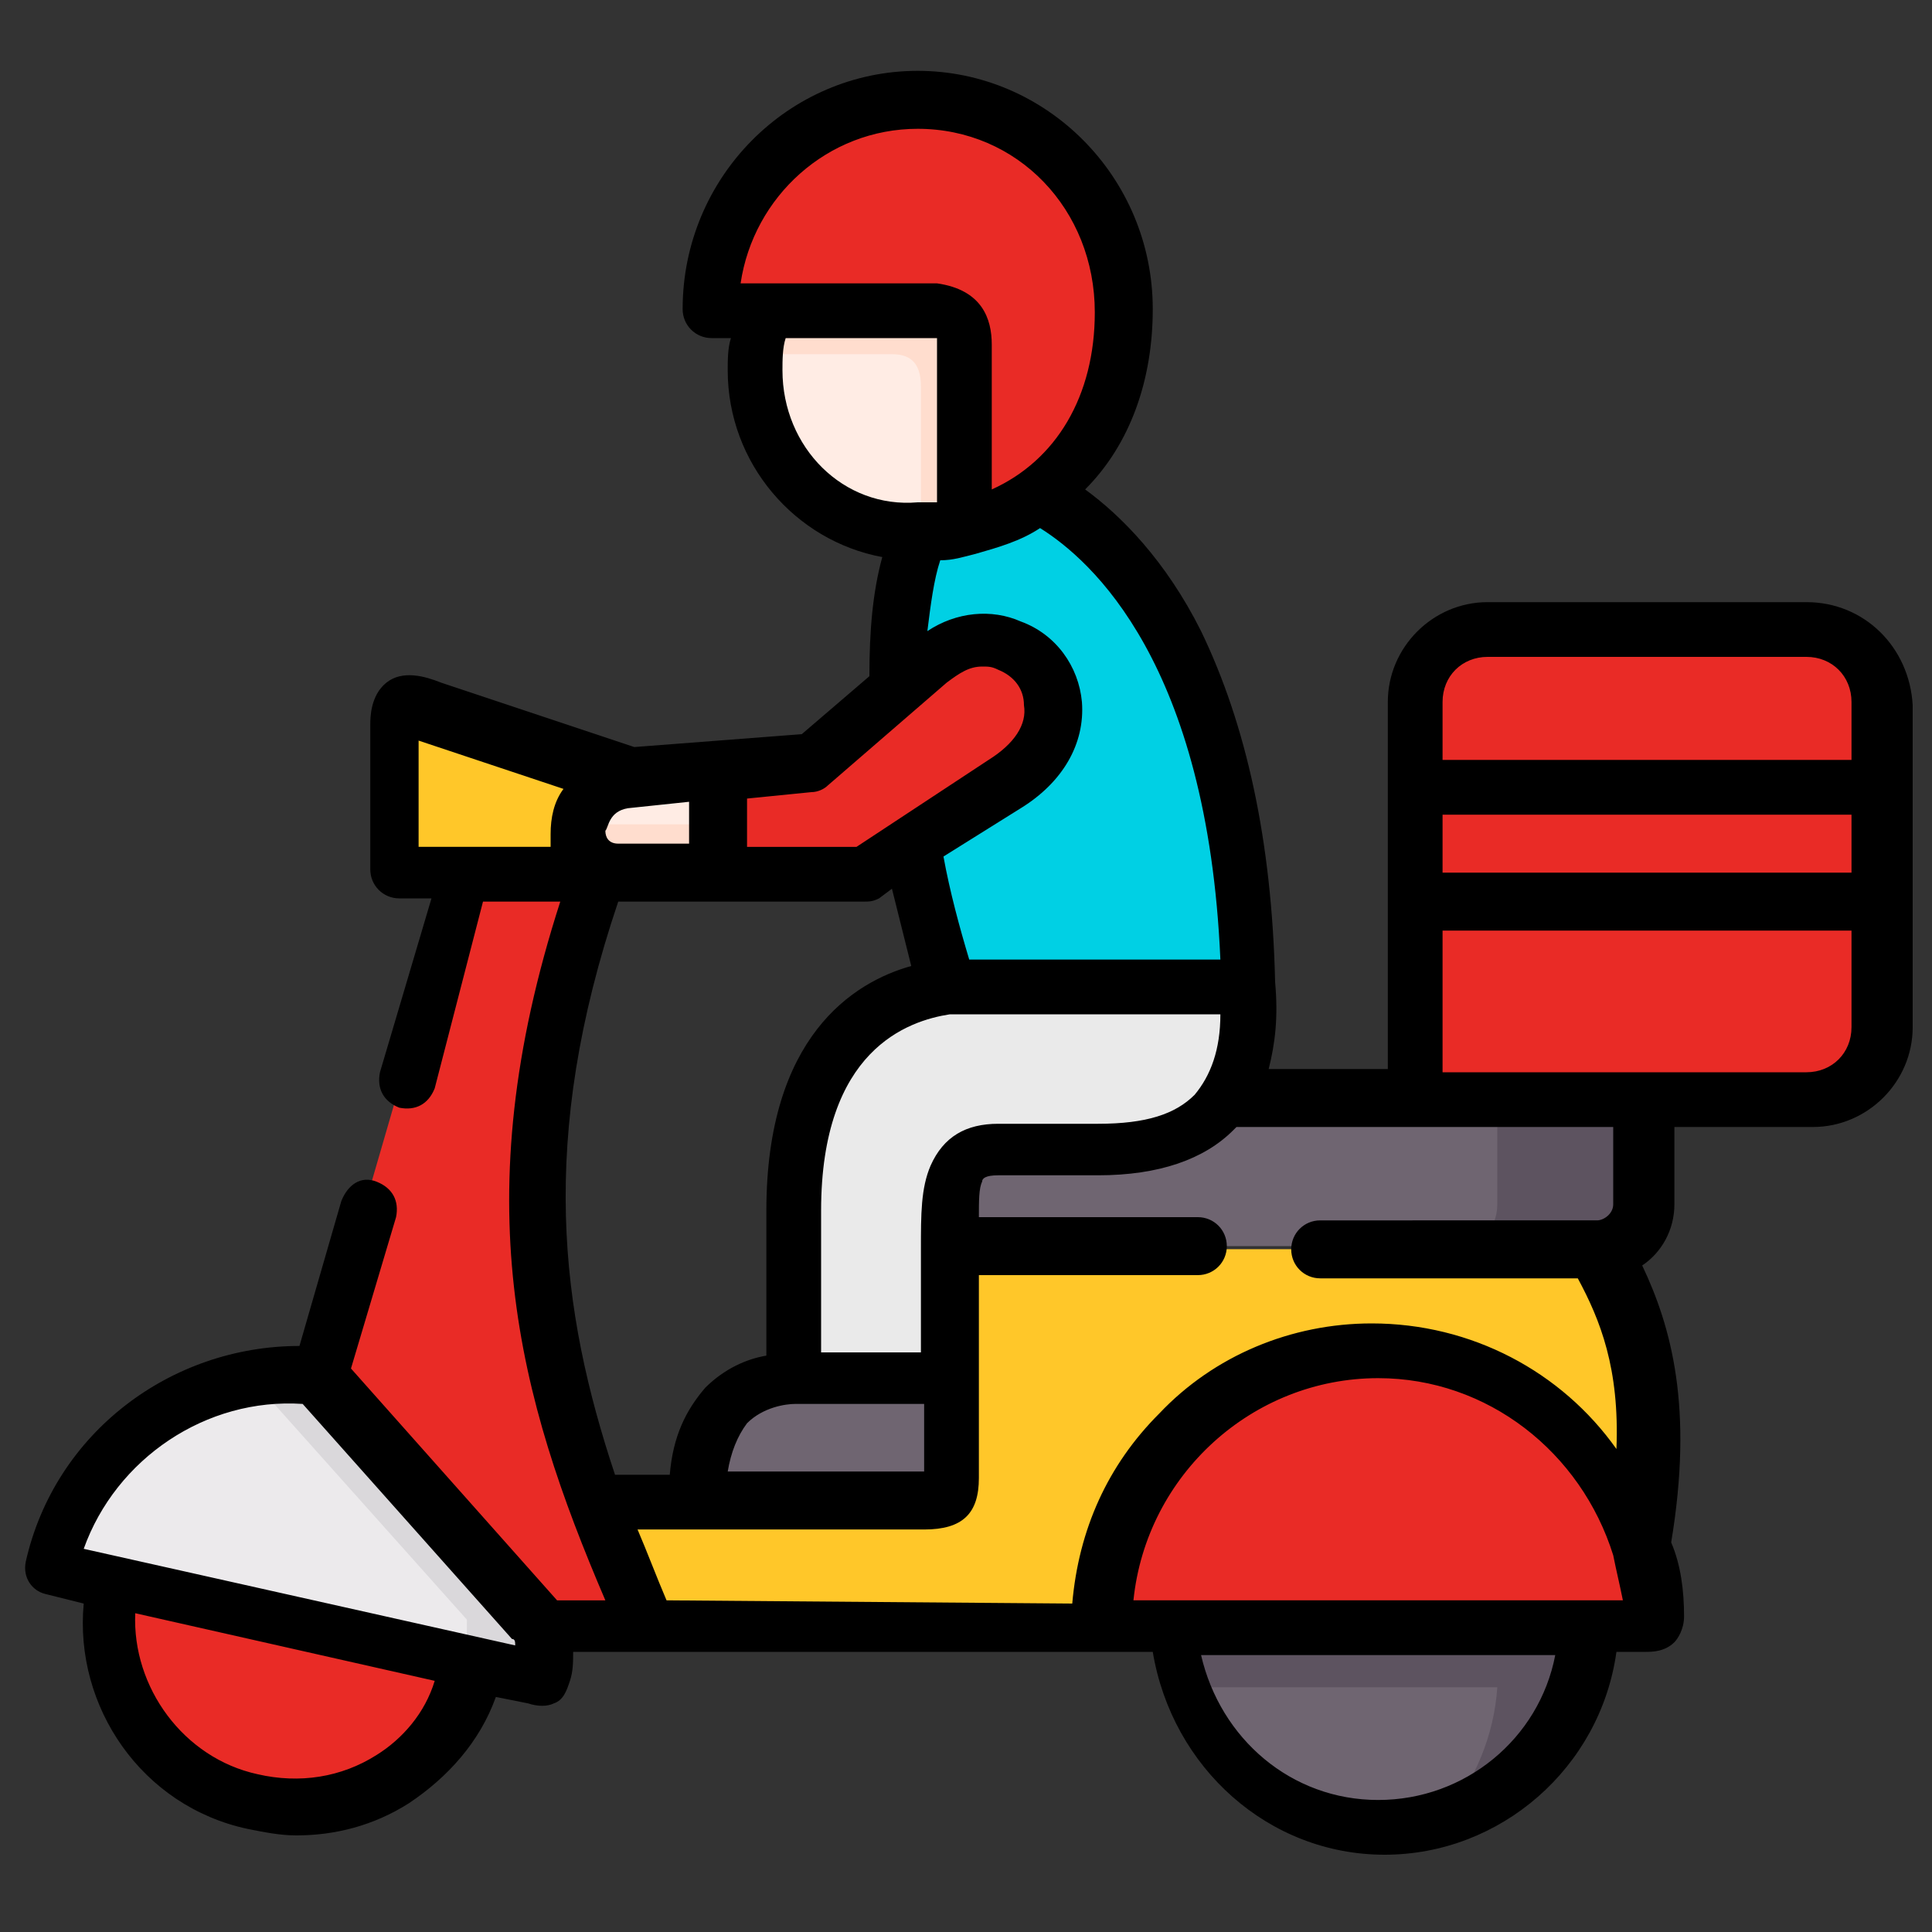 <?xml version="1.0" encoding="utf-8"?>
<!-- Generator: Adobe Illustrator 25.4.1, SVG Export Plug-In . SVG Version: 6.00 Build 0)  -->
<svg version="1.1" id="Capa_1" xmlns="http://www.w3.org/2000/svg" xmlns:xlink="http://www.w3.org/1999/xlink" x="0px" y="0px"
	 width="60px" height="60px" viewBox="0 0 60 60" style="enable-background:new 0 0 60 60;" xml:space="preserve">
<rect x="0" y="0" width="60" height="60" fill="#333333" stroke="none"/>
<style type="text/css">
	.st0{fill-rule:evenodd;clip-rule:evenodd;fill:#E92B26;}
	.st1{fill-rule:evenodd;clip-rule:evenodd;fill:#6F6571;}
	.st2{fill-rule:evenodd;clip-rule:evenodd;fill:#FFC729;}
	.st3{fill-rule:evenodd;clip-rule:evenodd;fill:#00D0E4;}
	.st4{fill-rule:evenodd;clip-rule:evenodd;fill:#EAEAEA;}
	.st5{fill-rule:evenodd;clip-rule:evenodd;fill:#ECEAEC;}
	.st6{fill-rule:evenodd;clip-rule:evenodd;fill:#FFECE4;}
	.st7{fill-rule:evenodd;clip-rule:evenodd;fill:#DAD8DB;}
	.st8{fill-rule:evenodd;clip-rule:evenodd;fill:#5D5360;}
	.st9{fill-rule:evenodd;clip-rule:evenodd;fill:#FFDDCE;}
</style>
<g>
	<path class="st0" d="M44,26.9h14.4v5c0,1.2-1,2.3-2.3,2.3h-5.2l-3.1,1.6L44,34.1V26.9z"/>
</g>
<g>
	<path class="st1" d="M44,34.1h7v3.2c0,0.8-0.6,1.4-1.4,1.4H26.8c0-2,0-3.1,1.5-3.1h3.1c1.9,0,3.2-0.5,3.9-1.6H44L44,34.1z"/>
</g>
<g>
	<path class="st2" d="M29.5,38.8h20c1.2,2,2.1,4.5,1.3,9.2c-1.4-4.6-15.2-2.8-16.6,2.6H19c-0.6-1.3-1.1-2.6-1.6-3.9h4.3
		C30.4,43.3,27.6,44.8,29.5,38.8L29.5,38.8z"/>
</g>
<g>
	<path class="st3" d="M28.3,26.2c0.3,1.6,0.7,3.1,1.2,4.4l4.4,1.7l4.9-1.7c-0.2-9.3-3.6-13.7-6.6-15.2c-1.1-0.8-2.2-1.1-2.2-1.1
		s-1.4,2.3-1.5,2.3c-0.5,1.3-0.8,3-0.7,4.9L28.3,26.2z"/>
</g>
<g>
	<path class="st4" d="M38.8,30.6h-9.3c-2.1,0.2-4.8,1.9-4.8,6.9v5.3h4.9v-4.1c0-2,0-3.1,1.5-3.1h3.1c1.9,0,3.2-0.5,3.9-1.6
		C38.6,33.3,38.8,32.2,38.8,30.6z"/>
</g>
<g>
	<path class="st0" d="M46.2,19.6h9.9c1.2,0,2.3,1,2.3,2.3v3.7H44v-3.7C44,20.6,45,19.6,46.2,19.6L46.2,19.6z"/>
</g>
<g>
	<path class="st0" d="M44,24.5h14.4V28H44V24.5z"/>
</g>
<g>
	<path class="st0" d="M55.4,28h1.9h1.2v-1.1v-1.3v-1.1h-1.2h-1.9v1.1v1.3V28z"/>
</g>
<g>
	<path class="st0" d="M34.2,50.5c0-4.8,3.8-8.6,8.5-8.6c3.8,0,7,2.5,8.1,6.1c0.2,0.7,0.4,1.5,0.4,2.3c0,0.3-0.2,0.3-0.5,0.3
		C45.2,50.5,39.7,50.5,34.2,50.5z"/>
</g>
<g>
	<path class="st1" d="M36.4,50.5h12.9c-0.2,3.5-3,6.3-6.5,6.3C39.4,56.8,36.6,54,36.4,50.5L36.4,50.5z"/>
</g>
<g>
	<path class="st0" d="M3.5,49.1l11.1,2.6c-0.7,3.1-3.8,5-6.8,4.3C4.7,55.3,2.8,52.2,3.5,49.1z"/>
</g>
<g>
	<path class="st5" d="M2.7,46c1.6-2.3,4.3-3.6,7.2-3.3c5,1.1,6.7,4.1,7,7.8c0,0.5-0.1,1-0.2,1.5c0,0.1-0.1,0.1-0.3,0l-1.7-0.4
		L3.5,49.1l-0.8-0.2l-1.2-0.3C1.8,47.7,2.2,46.8,2.7,46z"/>
</g>
<g>
	<path class="st0" d="M9.8,42.7l4.5-15.5l2-0.9l2.3,0.9c-3,8.2-2.1,14-0.1,19.5c0.5,1.3,1,2.6,1.6,3.9h-3.2L9.8,42.7z"/>
</g>
<g>
	<path class="st6" d="M23.8,9.7L29,8.6c0.5,0,2.1,1.3,2.1,2.1L30,16.4c-0.5,0.1-1,0.2-1.5,0.2c-2.8,0-5.1-2.3-5.1-5.1
		C23.4,10.9,23.5,10.3,23.8,9.7L23.8,9.7z"/>
</g>
<g>
	<path class="st0" d="M22.1,9.7c0-3.6,2.9-6.6,6.4-6.6s6.4,2.9,6.4,6.6c0,2.4-1,4.5-2.7,5.8c-0.6,0.4-1.4,0.8-2.2,1v-5.7
		c0-0.8-0.4-1-0.9-1h-5.3H22.1L22.1,9.7z"/>
</g>
<g>
	<path class="st0" d="M25.1,4.1c1-0.6,2.1-1,3.4-1c3.5,0,6.4,2.9,6.4,6.6c0,2.4-1,4.5-2.7,5.8c-0.4,0.3-0.9,0.6-1.5,0.8
		c1.3-1.3,2-3.2,2-5.3c0-3.8-3-6.9-6.7-6.9C25.7,4,25.4,4.1,25.1,4.1L25.1,4.1z"/>
</g>
<g>
	<path class="st1" d="M24.7,42.9h4.9v3.1c0,0.7-0.4,0.7-0.9,0.7h-7C21.5,43.5,23.4,42.9,24.7,42.9L24.7,42.9z"/>
</g>
<g>
	<path class="st0" d="M18.5,46.6c-2-5.5-2.8-11.2,0.1-19.5H17c0,0,0,0,0,0h-0.6c-3,8.2-2.2,14-0.1,19.5c0.5,1.3,1,2.6,1.6,3.9H19
		h1.1C19.5,49.2,19,47.9,18.5,46.6L18.5,46.6z"/>
</g>
<g>
	<path class="st7" d="M16.9,50.5l-7-7.8c-0.7-0.1-1.4,0-2.1,0.1l6.7,7.5c0,0.4,0,0.9-0.1,1.3l0.3,0.1l1.7,0.4c0.2,0,0.3,0.1,0.3,0
		C16.8,51.5,16.9,51,16.9,50.5L16.9,50.5z"/>
</g>
<g>
	<path class="st2" d="M49.6,38.8h-20v1.8H46c1.3,0,2,0.6,2.5,1.8c0.4,1,0.5,1.4,0.7,2.6c0.8,0.9,1.4,1.9,1.7,3.1
		C51.7,43.3,50.7,40.8,49.6,38.8z"/>
</g>
<g>
	<path class="st0" d="M49.1,44.9c-1.6-1.8-3.8-2.9-6.4-2.9c-0.6,0-1.3,0.1-1.9,0.2c3.8,0.9,6.5,4.2,6.6,8.1c0,0.2-0.1,0.3-0.3,0.3
		h2.1h1.4c0.3,0,0.5,0,0.5-0.3c0-0.8-0.1-1.6-0.4-2.3c0,0,0,0,0-0.1l0,0C50.5,46.8,49.9,45.7,49.1,44.9L49.1,44.9z"/>
</g>
<g>
	<path class="st8" d="M47.3,50.5H36.4c0,0.7,0.2,1.3,0.4,1.9h7.6h2.1c-0.1,1.5-0.7,2.9-1.6,4c2.5-0.8,4.3-3.2,4.5-5.9H47.3z"/>
</g>
<g>
	<path class="st8" d="M50.9,37.4v-3.2h-4.4v3.2c0,0.8-0.6,1.4-1.4,1.4h4.4C50.3,38.8,50.9,38.1,50.9,37.4z"/>
</g>
<g>
	<path class="st9" d="M23.4,11h4.3c0.5,0,0.9,0.2,0.9,1v4.6c0.4,0,0.9-0.1,1.3-0.2v-5.7c0-0.8-0.4-1-0.9-1h-5.3
		C23.6,10.1,23.5,10.5,23.4,11L23.4,11z"/>
</g>
<g>
	<path class="st2" d="M13.4,22.2l6.1,2c0.3,0.3,0,3-0.2,2.9h-4.9h-2.2v-4.5C12.2,21.8,12.6,22,13.4,22.2L13.4,22.2z"/>
</g>
<g>
	<path class="st6" d="M22.3,27.1h-0.5h-2.6c-1.6,0-1.7-2.7,0.2-2.9l2.8-0.2l0.8,1.6L22.3,27.1z"/>
</g>
<g>
	<path class="st0" d="M27.8,21.5l1-0.9c2.5-2.2,5.8,1.5,2.4,3.7l-2.9,1.9l-1.4,0.9h-4.6V24l2.8-0.2L27.8,21.5z"/>
</g>
<g>
	<path class="st9" d="M22.3,27.1v-1.5h-0.6h-0.3h-0.5h-2.6c-0.1,0-0.2,0-0.3,0c-0.1,0.8,0.3,1.5,1.2,1.5h2.6H22.3z"/>
</g>
<g>
	<path class="st0" d="M31.2,24.3c2.1-1.3,1.7-3.2,0.5-4c0.1,0.8-0.3,1.7-1.5,2.5L28,24.3l-0.6,0.4l-1.4,0.9h-3.6v1.5h4.6l1.4-0.9
		L31.2,24.3z"/>
</g>
<g>
	<path class="st2" d="M19.5,24.2L17,23.4c-0.8,0.9-1.2,2.6-0.7,3.7h2.3h0.6c-0.9,0-1.3-0.8-1.2-1.5C18.1,24.9,18.6,24.3,19.5,24.2
		L19.5,24.2z"/>
</g>
<path d="M56.1,18.7h-9.9c-1.7,0-3.1,1.4-3.1,3.1v11.4h-3.7c0.2-0.8,0.3-1.6,0.2-2.7l0,0c-0.1-4.4-0.9-8-2.3-10.9
	c-1.1-2.2-2.5-3.6-3.6-4.4c1.4-1.4,2.1-3.4,2.1-5.6c0-4.1-3.3-7.4-7.3-7.4s-7.3,3.3-7.3,7.4c0,0.5,0.4,0.9,0.9,0.9h0.6
	c-0.1,0.3-0.1,0.7-0.1,1c0,2.9,2.1,5.3,4.8,5.8c-0.3,1.1-0.4,2.3-0.4,3.7l-2.1,1.8l-5.2,0.4l-6-2c-0.5-0.2-1.2-0.4-1.7,0
	c-0.5,0.4-0.5,1.1-0.5,1.3v4.5c0,0.5,0.4,0.9,0.9,0.9h1l-1.6,5.4c-0.1,0.5,0.1,0.9,0.6,1.1c0.5,0.1,0.9-0.1,1.1-0.6L15,28h2.4
	c-3,9.3-1.3,15.4,1.4,21.7h-1.5l-6.4-7.2l1.4-4.7c0.1-0.5-0.1-0.9-0.6-1.1s-0.9,0.1-1.1,0.6l-1.3,4.5c-4,0-7.6,2.7-8.5,6.7
	c-0.1,0.5,0.2,0.9,0.6,1l1.2,0.3c-0.3,3.2,1.8,6.3,5.1,7c0.5,0.1,1,0.2,1.5,0.2c1.2,0,2.4-0.3,3.5-1c1.2-0.8,2.2-1.9,2.7-3.3l1,0.2
	c0.3,0.1,0.6,0.1,0.8,0c0.3-0.1,0.4-0.4,0.5-0.7s0.1-0.6,0.1-0.9h18c0.6,3.6,3.6,6.3,7.2,6.3s6.7-2.7,7.2-6.3h0.7h0.1
	c0,0,0.1,0,0.1,0c0.2,0,0.6,0,0.9-0.3c0.1-0.1,0.3-0.4,0.3-0.8c0-0.8-0.1-1.6-0.4-2.3c0.7-4.2,0-6.7-0.9-8.6c0.6-0.4,1-1.1,1-1.9V35
	h4.3c1.7,0,3.1-1.4,3.1-3.1v-10C59.3,20.1,57.9,18.7,56.1,18.7L56.1,18.7z M11.7,54.5c-1.1,0.7-2.4,0.9-3.7,0.6l0,0
	c-2.3-0.5-3.9-2.7-3.8-5l9.3,2.1C13.2,53.2,12.5,54,11.7,54.5L11.7,54.5z M16,51.1L2.6,48.1c1-2.8,3.8-4.7,6.8-4.5l6.5,7.3
	C16,50.9,16,51,16,51.1z M28.9,36.2c-0.3,0.7-0.3,1.5-0.3,2.6V42h-3.1v-4.4c0-5,2.7-5.9,4-6.1h8.4c0,1.1-0.3,1.9-0.8,2.5
	c-0.6,0.6-1.5,0.9-3,0.9h-3.1C30,34.9,29.3,35.3,28.9,36.2L28.9,36.2z M28.7,43.7v2c0,0,0,0,0,0h-6.1c0.1-0.6,0.3-1.1,0.6-1.5
	c0.5-0.5,1.2-0.6,1.5-0.6H28.7z M37.9,29.8h-7.8c-0.3-1-0.6-2.1-0.8-3.2l2.4-1.5c1.3-0.8,2-2,1.9-3.3c-0.1-1.1-0.8-2.1-1.9-2.5
	c-0.9-0.4-2-0.3-2.9,0.3c0.1-0.8,0.2-1.6,0.4-2.2c0.4,0,0.7-0.1,1.1-0.2c0.7-0.2,1.4-0.4,2-0.8C33.9,17.4,37.5,20.6,37.9,29.8
	L37.9,29.8z M23,8.8C23.4,6.1,25.7,4,28.5,4C31.6,4,34,6.5,34,9.7c0,2.6-1.2,4.6-3.2,5.5v-4.5c0-0.8-0.3-1.7-1.7-1.9
	c0,0-0.1,0-0.1,0L23,8.8z M24.3,11.5c0-0.3,0-0.7,0.1-1H29c0.1,0,0.1,0,0.1,0c0,0,0,0.1,0,0.1v5c-0.2,0-0.4,0-0.6,0c0,0,0,0,0,0
	C26.2,15.8,24.3,13.9,24.3,11.5L24.3,11.5z M23.2,24.8l2-0.2c0.2,0,0.4-0.1,0.5-0.2l3.7-3.2l0,0c0.4-0.3,0.7-0.5,1.1-0.5
	c0.2,0,0.3,0,0.5,0.1c0.5,0.2,0.8,0.6,0.8,1.1c0.1,0.6-0.3,1.2-1.1,1.7l-4.1,2.7h-3.4L23.2,24.8L23.2,24.8z M19.5,25.1l1.9-0.2v1.3
	h-2.2c-0.3,0-0.4-0.2-0.4-0.4C18.9,25.7,18.9,25.2,19.5,25.1z M17.5,24.5c-0.3,0.4-0.4,0.9-0.4,1.4c0,0.1,0,0.2,0,0.4c0,0,0,0,0,0
	H13V23L17.5,24.5C17.5,24.5,17.5,24.5,17.5,24.5L17.5,24.5z M19.2,28h7.6c0.2,0,0.3,0,0.5-0.1l0.4-0.3c0.2,0.8,0.4,1.6,0.6,2.4
	c-1.8,0.5-4.5,2.2-4.5,7.6v4.5c-0.6,0.1-1.3,0.4-1.9,1c-0.6,0.7-1,1.5-1.1,2.7h-1.7C17.4,40.7,16.7,35.4,19.2,28L19.2,28z
	 M20.7,49.7c-0.3-0.7-0.6-1.5-0.9-2.2h8.9c1.2,0,1.7-0.5,1.7-1.6v-3.1v-3.2h6.8c0.5,0,0.9-0.4,0.9-0.9c0-0.5-0.4-0.9-0.9-0.9h-6.8
	c0-0.5,0-0.9,0.1-1.1c0-0.1,0.1-0.2,0.5-0.2h3.1c1.9,0,3.3-0.5,4.2-1.4c0,0,0.1-0.1,0.1-0.1H44h6.1v2.4c0,0.3-0.3,0.5-0.5,0.5H41
	c-0.5,0-0.9,0.4-0.9,0.9c0,0.5,0.4,0.9,0.9,0.9h8c0.7,1.3,1.3,2.8,1.2,5.3c-1.7-2.4-4.5-3.9-7.6-3.9c-2.5,0-4.9,1-6.6,2.8
	c-1.6,1.6-2.5,3.6-2.7,5.9L20.7,49.7z M42.8,55.9c-2.7,0-4.9-1.9-5.5-4.5h11C47.8,54,45.5,55.9,42.8,55.9L42.8,55.9z M49.3,49.7
	H36.4h-1.2c0.4-3.9,3.7-6.9,7.6-6.9c3.4,0,6.3,2.3,7.3,5.5c0,0,0,0,0,0c0.1,0.5,0.2,0.9,0.3,1.4H49.3z M57.5,31.9
	c0,0.8-0.6,1.4-1.4,1.4H44.8v-4.4h12.7V31.9z M57.5,27.1H44.8v-1.8h12.7V27.1z M57.5,23.6H44.8v-1.8c0-0.8,0.6-1.4,1.4-1.4h9.9
	c0.8,0,1.4,0.6,1.4,1.4V23.6z"/>
</svg>

